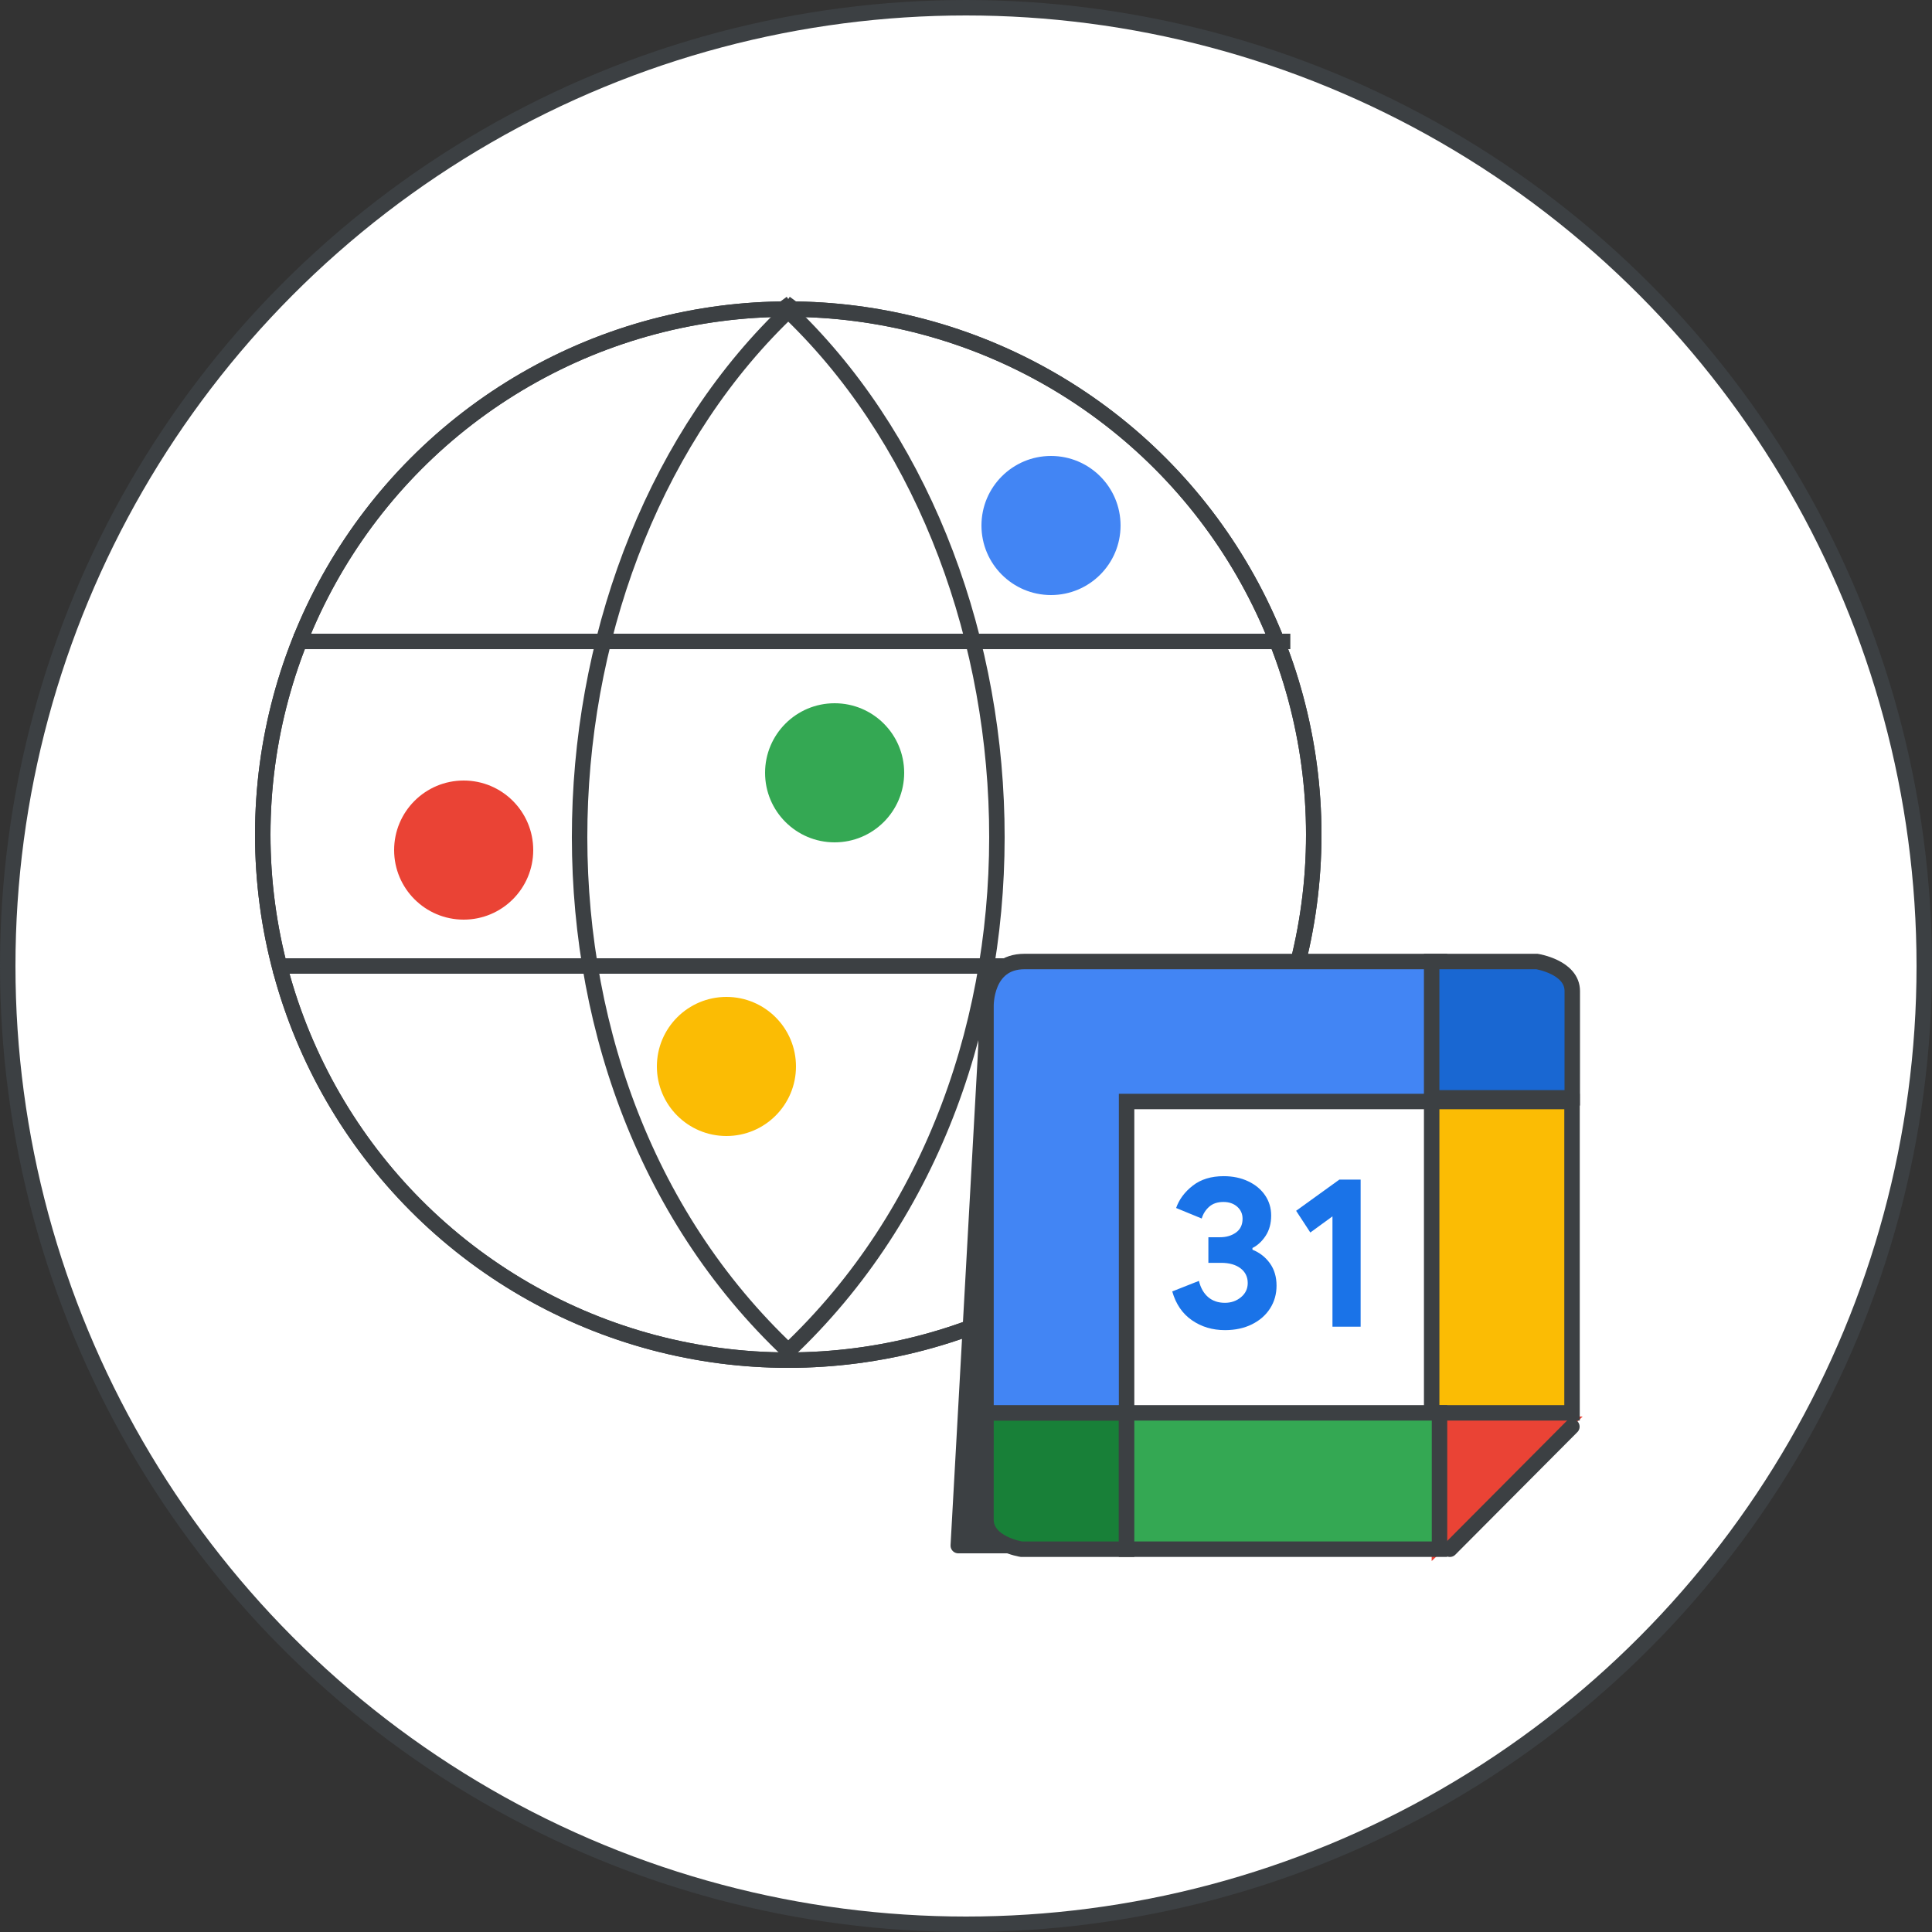 <svg width="125" height="125" viewBox="0 0 125 125" fill="none" xmlns="http://www.w3.org/2000/svg">
<rect x="0" y="0" width="125" height="125" fill="#333333" stroke="none"/>
<g id="lc-tips-to-collaborate-in-calendar-circle-graphic" clip-path="url(#clip0_2_9276)">
<circle id="mask" cx="62.5" cy="62.5" r="62" fill="white" stroke="#3C4043"/>
<g id="globe">
<circle id="bg" cx="34.5" cy="34.5" r="34" transform="matrix(-1 0 0 1 85.5 19.5)" fill="white" stroke="#3C4043"/>
<path id="Line" d="M19.5 41.5H82.984" stroke="#3C4043" stroke-linecap="square"/>
<path id="Line Copy" d="M18.181 62.5H80.819" stroke="#3C4043" stroke-linecap="square"/>
<path id="Path 27 Copy" d="M51.5 19.5C51.389 19.65 51.281 19.85 51.169 19.955C34.042 36.065 31.901 69.455 51.1 87.5" stroke="#3C4043"/>
<path id="Path 27 Copy 2" d="M50.5 19.5C50.611 19.65 50.719 19.85 50.831 19.955C67.958 36.065 70.099 69.455 50.9 87.5" stroke="#3C4043"/>
<circle id="border" cx="34.5" cy="34.5" r="34" transform="matrix(-1 0 0 1 85.5 19.5)" stroke="#3C4043"/>
<circle id="Oval" cx="4.5" cy="4.5" r="4.5" transform="matrix(-1 0 0 1 72.5 29.5)" fill="#4285F4"/>
<circle id="Oval Copy" cx="4.5" cy="4.5" r="4.5" transform="matrix(-1 0 0 1 34.5 50.5)" fill="#EA4335"/>
<circle id="Oval Copy 2" cx="4.5" cy="4.5" r="4.5" transform="matrix(-1 0 0 1 51.5 64.5)" fill="#FBBC04"/>
<circle id="Oval Copy 3" cx="4.5" cy="4.5" r="4.5" transform="matrix(-1 0 0 1 58.5 45.5)" fill="#34A853"/>
</g>
<path id="shadow" d="M64 64L66 100H62L64 64Z" fill="#3C4043" stroke="#3C4043" stroke-linecap="round" stroke-linejoin="round"/>
<g id="Calendar icon - illustrated">
<path id="Path 5" fill-rule="evenodd" clip-rule="evenodd" d="M63.794 91.411H72.89V100.232H66.08C66.08 100.232 63.792 99.876 63.792 98.32C63.792 96.765 63.794 91.411 63.794 91.411Z" fill="#188038" stroke="#3C4043"/>
<rect id="white bg" x="72.889" y="71.063" width="20.87" height="20.87" fill="white"/>
<path id="Path" fill-rule="evenodd" clip-rule="evenodd" d="M93.136 71.268H72.89V91.411H63.794V65.101C63.794 65.101 63.723 62.21 66.286 62.21C68.849 62.21 93.136 62.21 93.136 62.21V71.268Z" fill="#4285F4" stroke="#3C4043"/>
<g id="31">
<path id="Path_2" d="M79.253 86.059C78.446 86.059 77.734 85.846 77.117 85.419C76.501 84.993 76.076 84.371 75.844 83.555L77.57 82.873C77.681 83.328 77.88 83.678 78.168 83.924C78.455 84.169 78.817 84.292 79.253 84.292C79.652 84.292 79.997 84.172 80.29 83.931C80.582 83.689 80.728 83.383 80.728 83.012C80.728 82.614 80.573 82.296 80.262 82.059C79.951 81.823 79.531 81.705 79.003 81.705H78.182V80.049H78.933C79.341 80.049 79.687 79.947 79.97 79.743C80.252 79.539 80.394 79.242 80.394 78.852C80.394 78.537 80.278 78.277 80.046 78.073C79.814 77.869 79.517 77.767 79.156 77.767C78.775 77.767 78.469 77.869 78.237 78.073C78.005 78.277 77.843 78.532 77.75 78.838L76.095 78.157C76.29 77.6 76.649 77.118 77.173 76.71C77.697 76.302 78.363 76.098 79.17 76.098C79.763 76.098 80.294 76.209 80.763 76.432C81.231 76.654 81.595 76.958 81.855 77.343C82.115 77.728 82.244 78.161 82.244 78.644C82.244 79.154 82.126 79.59 81.89 79.952C81.653 80.313 81.368 80.578 81.034 80.745V80.856C81.498 81.041 81.873 81.334 82.161 81.732C82.448 82.131 82.592 82.614 82.592 83.179C82.592 83.727 82.453 84.218 82.175 84.654C81.897 85.09 81.505 85.433 80.999 85.684C80.494 85.934 79.912 86.059 79.253 86.059Z" fill="#1A73E8"/>
<path id="Path_3" d="M86.21 78.699L84.777 79.743L83.859 78.338L86.656 76.32H88.033V85.837H86.21V78.699Z" fill="#1A73E8"/>
</g>
<path id="Path 5_2" fill-rule="evenodd" clip-rule="evenodd" d="M101.724 71.031H92.628V62.21H99.438C99.438 62.21 101.726 62.566 101.726 64.122C101.726 65.677 101.724 71.031 101.724 71.031Z" fill="#1967D2" stroke="#3C4043"/>
<path id="Path 3" fill-rule="evenodd" clip-rule="evenodd" d="M92.629 101V91.649H102.399L92.629 101Z" fill="#EA4335"/>
<path id="Line_2" d="M101.701 92.305L93.805 100.235" stroke="#3C4043" stroke-linecap="round"/>
<path id="Path 2" fill-rule="evenodd" clip-rule="evenodd" d="M92.629 71.268H101.71V91.411H92.629L92.629 71.268Z" fill="#FBBC04" stroke="#3C4043"/>
<path id="Path 4" fill-rule="evenodd" clip-rule="evenodd" d="M72.889 91.411V100.232H93.136V91.411H72.889Z" fill="#34A853" stroke="#3C4043"/>
</g>
</g>
<defs>
<clipPath id="clip0_2_9276">
<rect width="125" height="125" fill="white"/>
</clipPath>
</defs>
</svg>
